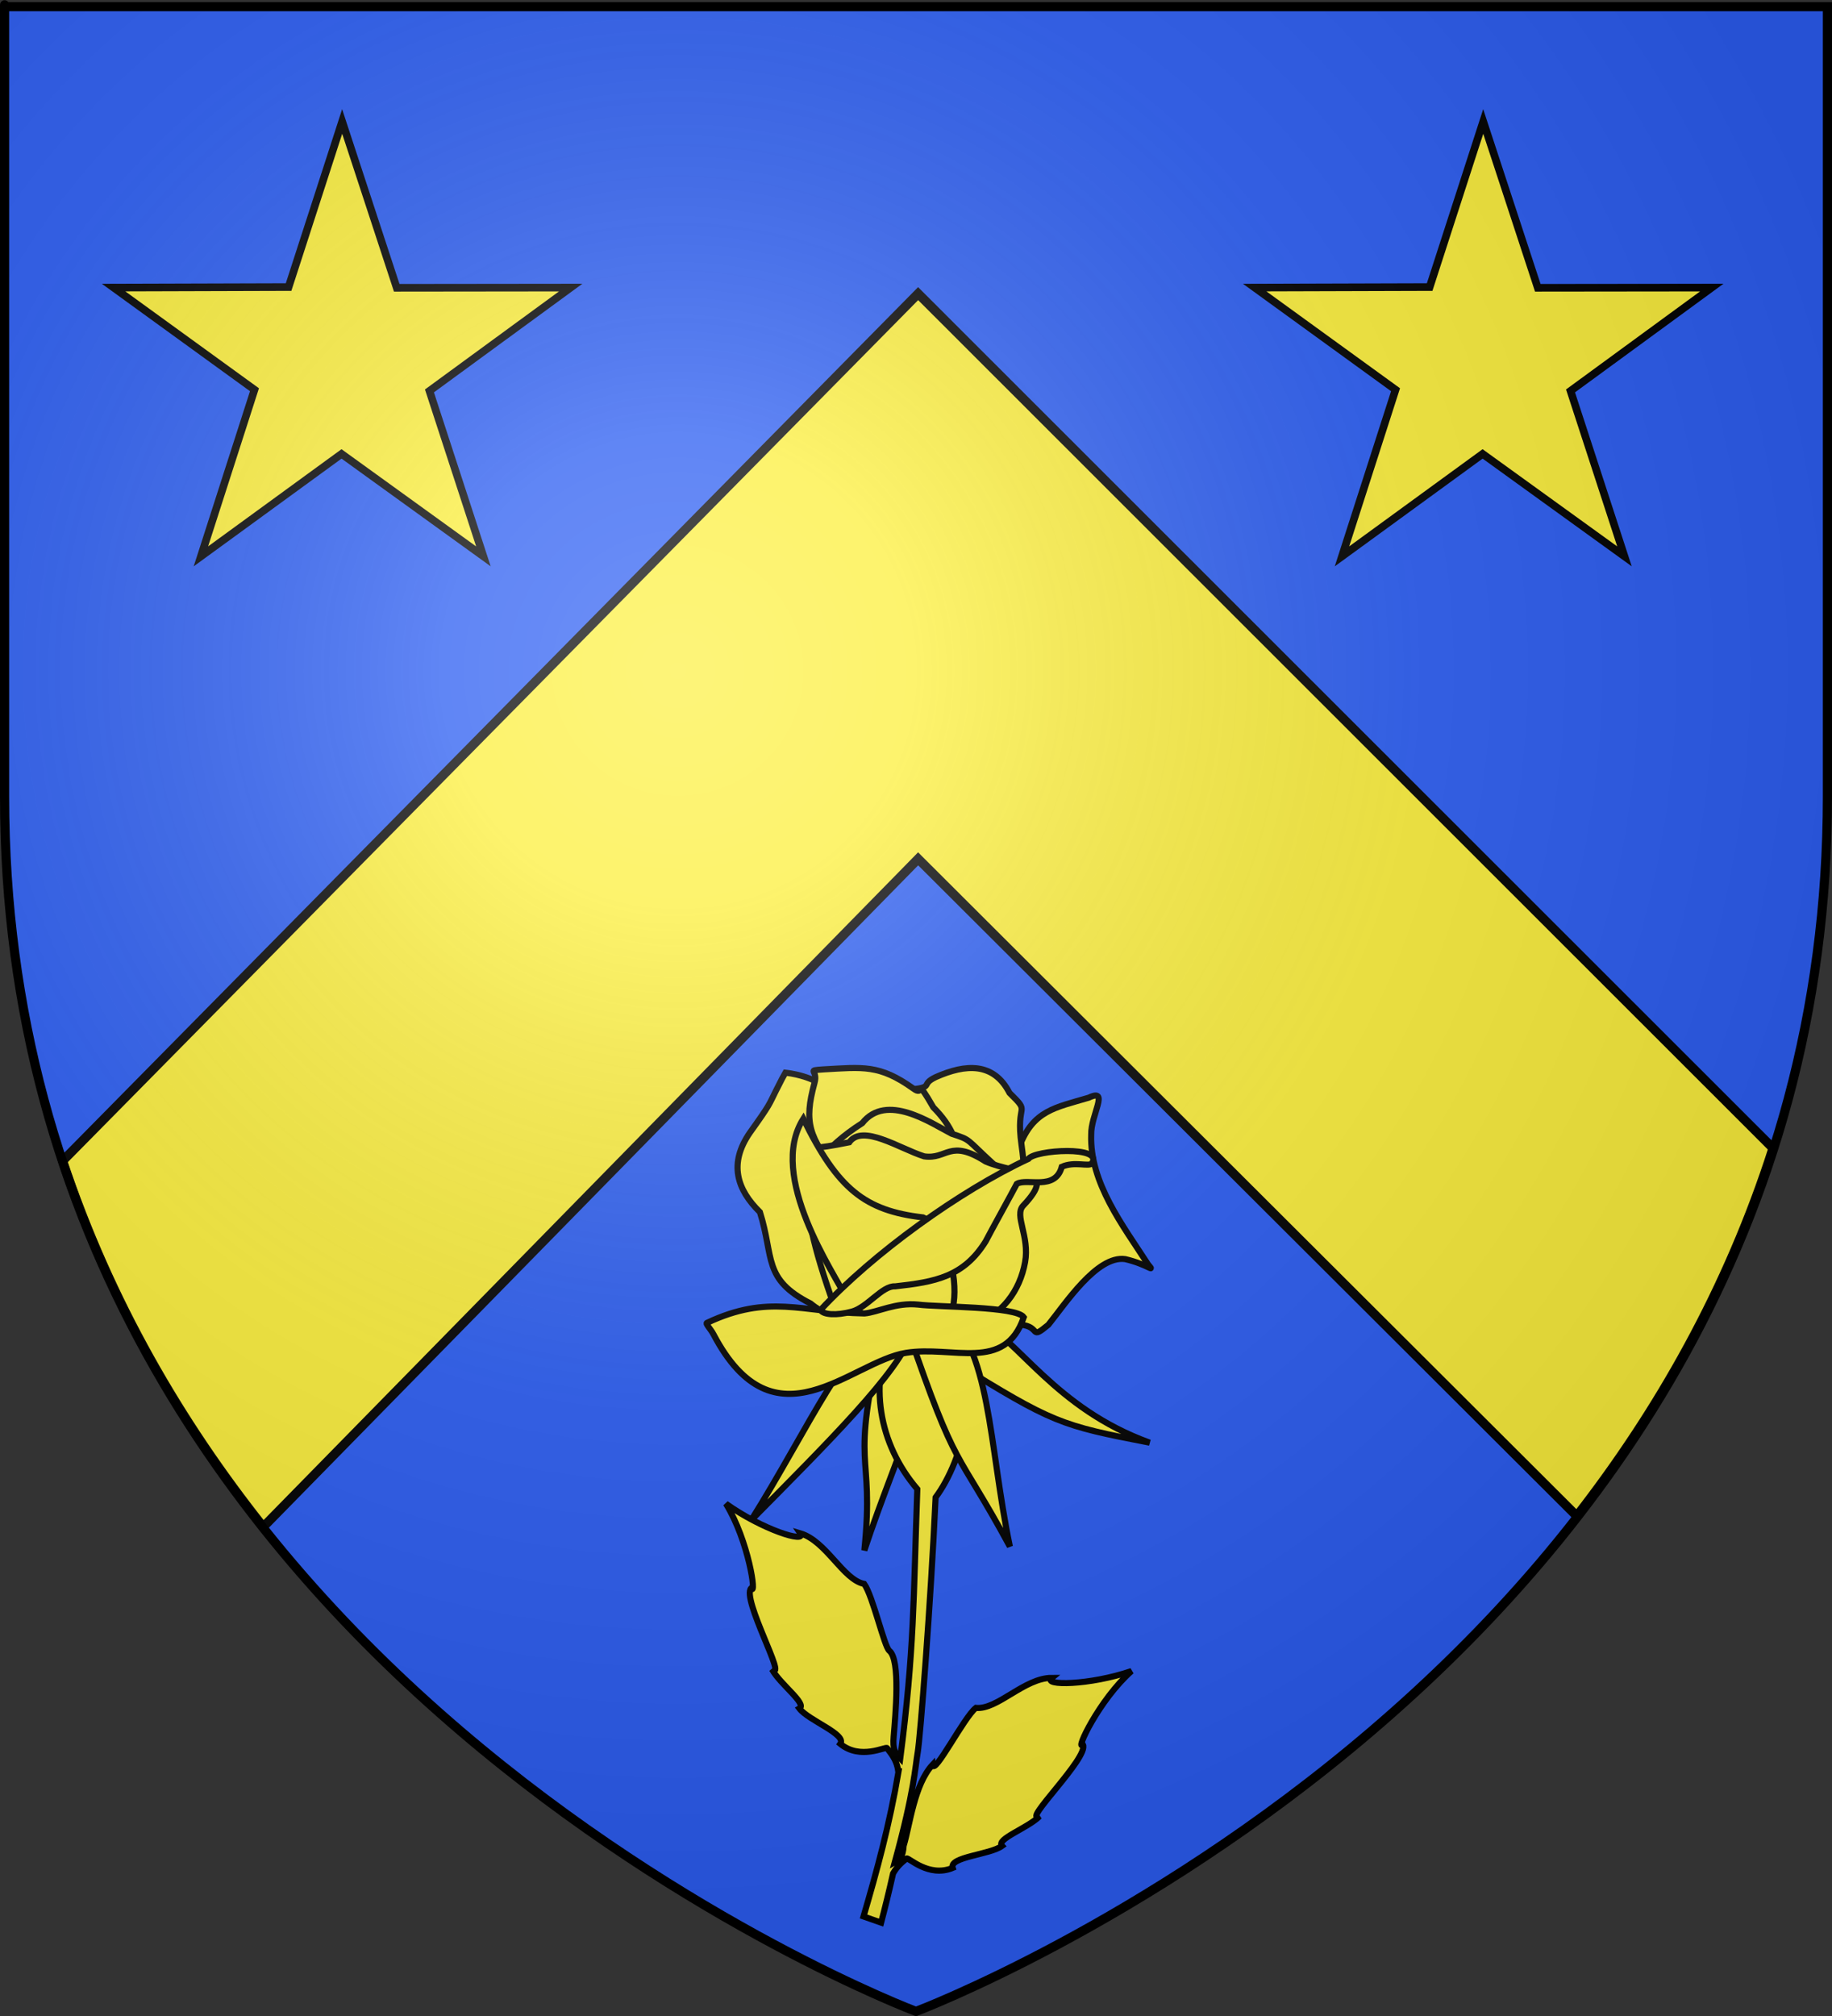 <?xml version="1.0" encoding="UTF-8" standalone="no"?>
<svg
   xmlns:dc="http://purl.org/dc/elements/1.1/"
   xmlns:cc="http://creativecommons.org/ns#"
   xmlns:rdf="http://www.w3.org/1999/02/22-rdf-syntax-ns#"
   xmlns:svg="http://www.w3.org/2000/svg"
   xmlns="http://www.w3.org/2000/svg"
   xmlns:xlink="http://www.w3.org/1999/xlink"
   xmlns:sodipodi="http://sodipodi.sourceforge.net/DTD/sodipodi-0.dtd"
   xmlns:inkscape="http://www.inkscape.org/namespaces/inkscape"
   height="660"
   width="600"
   version="1.0"
   id="svg2"
   sodipodi:version="0.32"
   inkscape:version="0.46"
   sodipodi:docname="Blason ville fr Ormoy-la-Rivière (Essonne).svg"
   sodipodi:docbase="C:\Users\Jany\Documents\aaaOuiqui\Blasons\Blasons autres svg"
   inkscape:export-filename="/Users/olivier/Desktop/Blason Rouge/Blason_Vide_3D.png"
   inkscape:export-xdpi="144"
   inkscape:export-ydpi="144"
   inkscape:output_extension="org.inkscape.output.svg.inkscape">
  <rect width="100%" height="100%" fill="#333333" stroke="none"/>
  <sodipodi:namedview
     inkscape:window-height="814"
     inkscape:window-width="1152"
     inkscape:pageshadow="2"
     inkscape:pageopacity="0.0"
     guidetolerance="10.0"
     gridtolerance="10.0"
     objecttolerance="10.0"
     borderopacity="1.0"
     bordercolor="#666666"
     pagecolor="#ffffff"
     id="base"
     showgrid="false"
     height="660px"
     inkscape:zoom="0.78333333"
     inkscape:cx="328.46783"
     inkscape:cy="292.40406"
     inkscape:window-x="0"
     inkscape:window-y="14"
     inkscape:current-layer="layer3"
     showguides="true"
     inkscape:guide-bbox="true" />
  <desc
     id="desc4">Flag of Canton of Valais (Wallis)</desc>
  <defs
     id="defs6">
    <linearGradient
       id="linearGradient2893">
      <stop
         style="stop-color:white;stop-opacity:0.314;"
         offset="0"
         id="stop2895" />
      <stop
         id="stop2897"
         offset="0.19"
         style="stop-color:white;stop-opacity:0.251;" />
      <stop
         style="stop-color:#6b6b6b;stop-opacity:0.125;"
         offset="0.6"
         id="stop2901" />
      <stop
         style="stop-color:black;stop-opacity:0.125;"
         offset="1"
         id="stop2899" />
    </linearGradient>
    <radialGradient
       inkscape:collect="always"
       xlink:href="#linearGradient2893"
       id="radialGradient3163"
       gradientUnits="userSpaceOnUse"
       gradientTransform="matrix(1.353,0,0,1.349,-77.629,-85.747)"
       cx="221.445"
       cy="226.331"
       fx="221.445"
       fy="226.331"
       r="300" />
  </defs>
  <g
     inkscape:groupmode="layer"
     id="layer3"
     inkscape:label="Fond écu"
     style="display:inline">
    <path
       id="path2855"
       style="fill:#2b5df2;fill-opacity:1;fill-rule:evenodd;stroke:none;stroke-width:1px;stroke-linecap:butt;stroke-linejoin:miter;stroke-opacity:1"
       d="M 298.915,659.223 C 298.915,659.223 597.415,546.903 597.415,261.452 C 597.415,-24 597.415,2.9 597.415,2.9 L 0.415,2.9 L 0.415,261.452 C 0.415,546.903 298.915,659.223 298.915,659.223 z "
       sodipodi:nodetypes="cccccc" />
    <path
       style="fill:#fcef3c;fill-opacity:1;fill-rule:evenodd;stroke:#000000;stroke-width:3;stroke-linecap:butt;stroke-linejoin:miter;stroke-miterlimit:4;stroke-opacity:1;display:inline"
       d="M 300.696,96.131 L 20.502,380.068 C 35.882,426.242 59.309,466.038 86.221,499.881 L 300.696,281.162 L 516.408,496.318 C 542.945,462.229 565.868,422.242 580.689,375.912 L 300.696,96.131 z "
       id="path3964" />
    <g
       id="g6691"
       transform="translate(0.84,0)"
       style="stroke:#000000;stroke-opacity:1;stroke-width:2.5;stroke-miterlimit:4;stroke-dasharray:none">
      <path
         id="path6689"
         style="fill:#fcef3c;fill-opacity:1;stroke:#000000;stroke-width:2.5;stroke-miterlimit:4;stroke-dasharray:none;stroke-dashoffset:0;stroke-opacity:1"
         d="M 111.219,39.768 L 129.092,94.216 L 186.069,94.15 L 139.809,127.974 L 157.479,182.143 L 111.015,148.598 L 64.958,182.143 L 82.503,127.587 L 36.368,94.15 L 93.674,93.978 L 111.219,39.768 z" />
      <path
         d="M 484.932,39.768 L 502.805,94.216 L 559.783,94.15 L 513.522,127.974 L 531.192,182.143 L 484.729,148.598 L 438.672,182.143 L 456.216,127.587 L 410.081,94.15 L 467.388,93.978 L 484.932,39.768 z"
         style="fill:#fcef3c;fill-opacity:1;stroke:#000000;stroke-width:2.5;stroke-miterlimit:4;stroke-dasharray:none;stroke-dashoffset:0;stroke-opacity:1"
         id="path8347" />
    </g>
    <g
       id="g6785"
       transform="translate(480.866,-81.459)">
      <g
         id="g6849"
         transform="matrix(0.443,6.5350945e-2,-6.5350945e-2,0.443,-327.351,329.16)"
         style="fill:#fcef3c;fill-opacity:1;stroke:#000000;stroke-opacity:1;stroke-width:4.462;stroke-miterlimit:4;stroke-dasharray:none">
        <path
           style="fill:#fcef3c;fill-opacity:1;fill-rule:evenodd;stroke:#000000;stroke-width:4.462;stroke-linecap:butt;stroke-linejoin:miter;stroke-miterlimit:4;stroke-dasharray:none;stroke-opacity:1"
           d="M 415.825,385.98 C 493.957,419.716 499.367,420.579 565.887,423.512 C 493.66,408.858 459.503,362.443 427.023,351.81 L 415.825,385.98 z"
           id="path5364"
           sodipodi:nodetypes="cccc" />
        <path
           sodipodi:nodetypes="cccc"
           id="path5368"
           d="M 360.946,369.599 C 351.519,480.323 367.401,454.261 370.937,531.891 C 384.518,454.479 408.728,382.964 392.722,352.768 L 360.946,369.599 z"
           style="fill:#fcef3c;fill-opacity:1;fill-rule:evenodd;stroke:#000000;stroke-width:4.462;stroke-linecap:butt;stroke-linejoin:miter;stroke-miterlimit:4;stroke-dasharray:none;stroke-opacity:1" />
        <path
           sodipodi:nodetypes="cccsscccccccscccccscccccccccczccc"
           id="path5382"
           d="M 368.382,366.758 C 355.502,410.761 370.092,453.459 402.726,481.914 C 411.642,562.106 417.725,598.316 419.132,678.508 C 414.494,674.893 412.651,672.64 412.038,663.57 C 410.966,647.714 408.962,607.165 399.694,601.789 C 395.595,599.411 382.011,564.055 374.444,556.164 C 358.609,555.431 342.541,529.198 322.694,526.352 C 328.968,533.26 294.545,527.702 265.788,512.883 C 286.217,537.194 298.251,577.427 293.069,571.289 C 287.086,579.831 329.474,634.5 316.851,627.82 C 324.413,637.843 346.137,648.923 340.788,653.164 C 348.701,660.942 378.049,666.686 374.163,674.383 C 390.625,684.216 407.372,671.162 408.507,672.477 C 410.957,675.316 416.503,679.198 418.944,687.727 C 419.068,687.734 419.171,687.725 419.288,687.727 C 418.443,727.918 414.193,762.296 409.409,796.738 L 422.793,799.326 C 424.016,788.308 425.184,776.192 426.205,762.416 C 428.915,755.675 432.197,752.773 434.382,750.242 C 435.516,748.927 452.263,761.95 468.726,752.117 C 464.84,744.42 494.187,738.708 502.101,730.929 C 496.752,726.689 518.475,715.577 526.038,705.554 C 513.414,712.234 555.803,657.565 549.819,649.023 C 544.638,655.161 556.702,614.959 577.132,590.648 C 548.375,605.468 513.92,610.994 520.194,604.086 C 500.347,606.932 484.28,633.165 468.444,633.898 C 460.878,641.79 445.351,688.019 443.226,679.554 C 431.984,695.773 433.261,725.496 430.882,741.304 C 431.493,749.333 429.994,751.102 426.253,754.089 C 432.812,700.22 430.821,683.08 431.101,672.258 C 431.381,661.415 424.59,562.71 416.851,485.945 C 433.304,455.511 438.028,398.124 416.851,366.758 L 368.382,366.758 z"
           style="fill:#fcef3c;fill-opacity:1;fill-rule:evenodd;stroke:#000000;stroke-width:4.462;stroke-linecap:butt;stroke-linejoin:miter;stroke-miterlimit:4;stroke-dasharray:none;stroke-opacity:1" />
        <path
           sodipodi:nodetypes="cccc"
           id="path5366"
           d="M 381.983,369.445 C 377.987,398.156 331.726,459.584 285.775,522.253 C 317.355,450.283 336.82,377.333 366.874,361.062 L 381.983,369.445 z"
           style="fill:#fcef3c;fill-opacity:1;fill-rule:evenodd;stroke:#000000;stroke-width:4.462;stroke-linecap:butt;stroke-linejoin:miter;stroke-miterlimit:4;stroke-dasharray:none;stroke-opacity:1" />
        <path
           sodipodi:nodetypes="cccc"
           id="path5362"
           d="M 378.696,367.43 C 430.597,467.89 425.296,446.178 475.821,513.549 C 449.274,441.202 441.001,370.844 400.962,349.057 L 378.696,367.43 z"
           style="fill:#fcef3c;fill-opacity:1;fill-rule:evenodd;stroke:#000000;stroke-width:4.462;stroke-linecap:butt;stroke-linejoin:miter;stroke-miterlimit:4;stroke-dasharray:none;stroke-opacity:1" />
        <g
           transform="translate(500.72,-99.711)"
           id="g5428"
           style="fill:#fcef3c;fill-opacity:1;stroke:#000000;stroke-width:4.462;stroke-miterlimit:4;stroke-dasharray:none;stroke-opacity:1">
          <path
             style="fill:#fcef3c;fill-opacity:1;fill-rule:evenodd;stroke:#000000;stroke-width:4.462;stroke-linecap:butt;stroke-linejoin:miter;stroke-miterlimit:4;stroke-dasharray:none;stroke-opacity:1"
             d="M -66.429,448.791 C -63.074,465.869 -55.714,452.362 -40.714,451.648 C -25.714,450.934 -32.857,462.362 -20.714,448.791 C -10.82,432.079 6.983,393.233 27.857,393.076 C 45,394.505 51.429,400.219 45,394.505 C 22.757,369.119 -6.04,341.648 -10,306.648 C -12.44,292.557 -1.482,270.689 -15.714,280.219 C -38.873,291.015 -54.555,295.218 -60.714,323.076 C -65,345.219 -65.714,263.076 -65,357.362 C -64.286,451.648 -67.003,445.869 -66.429,448.791 z"
             id="path5332"
             sodipodi:nodetypes="csccccccss" />
          <g
             id="g5418"
             style="fill:#fcef3c;fill-opacity:1;stroke:#000000;stroke-width:4.462;stroke-miterlimit:4;stroke-dasharray:none;stroke-opacity:1">
            <path
               sodipodi:nodetypes="ccccsccs"
               id="path5334"
               d="M -148.571,463.076 C -148.721,466.881 -175,470.934 -195,458.791 C -232.416,446.242 -226.183,429.455 -241.429,398.076 C -260.468,384.202 -269.365,366.335 -257.143,341.648 C -245,318.076 -246.429,319.505 -242.857,308.791 C -239.286,298.076 -239.464,298.612 -237.857,294.505 C -193.339,293.307 -174.806,326.972 -169.286,360.934 C -157.857,432.362 -147.292,430.453 -148.571,463.076 z"
               style="fill:#fcef3c;fill-opacity:1;fill-rule:evenodd;stroke:#000000;stroke-width:4.462;stroke-linecap:butt;stroke-linejoin:miter;stroke-miterlimit:4;stroke-dasharray:none;stroke-opacity:1" />
            <path
               sodipodi:nodetypes="csccssssssssssss"
               id="path5338"
               d="M -60,340.934 C -60,335.464 -50,353.076 -59.286,321.648 C -68.571,290.219 -55,298.791 -73.571,285.219 C -88.258,264.71 -108.292,268.78 -128.571,281.648 C -139.286,288.791 -128.571,288.791 -144.286,293.076 C -160,297.362 -152.857,288.076 -162.857,298.076 C -172.857,308.076 -172.857,306.648 -173.571,313.076 C -174.286,319.505 -184.286,290.219 -175,326.648 C -165.714,363.076 -175,354.505 -165,372.362 C -155,390.219 -174.286,357.362 -152.143,399.505 C -130,441.648 -140.714,435.219 -125.714,447.362 C -110.714,459.505 -122.143,460.934 -102.143,460.934 C -82.143,460.934 -92.705,472.375 -80,458.791 C -37.886,413.764 -49.286,423.791 -52.857,398.076 C -56.429,372.362 -59.286,379.505 -59.286,361.648 C -59.286,343.791 -60,341.893 -60,340.934 z"
               style="fill:#fcef3c;fill-opacity:1;fill-rule:evenodd;stroke:#000000;stroke-width:4.462;stroke-linecap:butt;stroke-linejoin:miter;stroke-miterlimit:4;stroke-dasharray:none;stroke-opacity:1" />
            <path
               sodipodi:nodetypes="ccccccsscc"
               id="path5340"
               d="M -189.286,361.648 C -213.87,338.605 -219.349,328.725 -215.714,298.791 C -214.286,288.791 -223.571,290.934 -210.714,288.076 C -182.4,282.303 -170.758,278.397 -143.571,292.362 C -134.286,297.362 -143.571,283.076 -127.143,303.791 C -95.047,327.833 -104.911,349.591 -102.143,374.505 C -102.143,398.076 -100,373.076 -103.571,402.362 C -107.143,431.648 -107.143,431.648 -110,438.076 C -112.857,444.505 -80,444.505 -117.143,444.505 C -179.099,477.401 -180.556,415.699 -189.286,361.648 z"
               style="fill:#fcef3c;fill-opacity:1;fill-rule:evenodd;stroke:#000000;stroke-width:4.462;stroke-linecap:butt;stroke-linejoin:miter;stroke-miterlimit:4;stroke-dasharray:none;stroke-opacity:1" />
            <path
               sodipodi:nodetypes="cccccc"
               id="path5330"
               d="M -204.438,354.995 C -200.086,375.359 -172.632,416.949 -169.295,427.984 C -115.136,548.429 -11.332,386.624 -77.428,338.47 C -100.874,322.677 -95.793,323.549 -111.037,320.933 C -127.237,315.372 -162.612,298.004 -176.904,322.821 C -227.415,366.434 -206.736,400.3 -204.438,354.995 z"
               style="fill:#fcef3c;fill-opacity:1;fill-rule:evenodd;stroke:#000000;stroke-width:4.462;stroke-linecap:butt;stroke-linejoin:miter;stroke-miterlimit:4;stroke-dasharray:none;stroke-opacity:1" />
            <path
               style="fill:#fcef3c;fill-opacity:1;fill-rule:evenodd;stroke:#000000;stroke-width:4.462;stroke-linecap:butt;stroke-linejoin:miter;stroke-miterlimit:4;stroke-dasharray:none;stroke-opacity:1"
               d="M -221.429,350.219 C -195.388,380.362 -229.037,363.04 -175.714,461.648 C -84.139,483.909 -45.719,448.382 -44.235,406.056 C -43.554,386.628 -57.334,373.408 -51.596,365.254 C -30.122,334.736 -58.366,343.968 -83.571,337.362 C -112.143,324.505 -111.429,340.219 -128.571,340.219 C -147.31,337.182 -176.63,323.048 -184.286,338.076 C -235.546,356.637 -197.487,334.726 -221.429,350.219 z"
               id="path5360"
               sodipodi:nodetypes="ccsscccc" />
            <path
               sodipodi:nodetypes="ccccsss"
               id="path5336"
               d="M -109.286,395.219 C -121.142,382.733 -88.571,395.934 -122.857,384.505 C -165.546,385.83 -187.561,373.163 -220,325.934 C -240.138,371.284 -181.442,433.993 -168.571,452.362 C -141.708,472.51 -145,465.934 -129.286,465.934 C -113.571,465.934 -97.857,470.934 -92.857,453.791 C -87.857,436.648 -97.886,407.224 -109.286,395.219 z"
               style="fill:#fcef3c;fill-opacity:1;fill-rule:evenodd;stroke:#000000;stroke-width:4.462;stroke-linecap:butt;stroke-linejoin:miter;stroke-miterlimit:4;stroke-dasharray:none;stroke-opacity:1" />
            <path
               sodipodi:nodetypes="ccccssc"
               id="path5326"
               d="M -267.857,483.791 C -225.951,455.978 -200.887,466.164 -155,460.219 C -145.714,458.076 -133.571,448.791 -117.143,448.076 C -101.969,447.812 -46.182,438.806 -39.286,445.934 C -47.056,488.061 -87.716,473.79 -120.765,484.281 C -159.883,496.698 -205.196,569.297 -262.071,491.322 C -264.525,487.957 -269.326,484.39 -267.857,483.791 z"
               style="fill:#fcef3c;fill-opacity:1;fill-rule:evenodd;stroke:#000000;stroke-width:4.462;stroke-linecap:butt;stroke-linejoin:miter;stroke-miterlimit:4;stroke-dasharray:none;stroke-opacity:1" />
            <path
               sodipodi:nodetypes="cccccccsc"
               id="path5328"
               d="M -187.143,462.362 C -155.036,415.75 -99.304,361.601 -52.857,330.934 C -49.107,323.669 0.401,313.148 -6.429,327.362 C -8.214,330.398 -19.107,327.541 -27.857,333.076 C -29.969,351.485 -51.85,344.703 -58.571,350.219 C -60,354.505 -72.857,388.791 -75,395.219 C -87.185,423.19 -107.163,429.874 -135.714,437.362 C -145,438.076 -153.571,455.576 -164.286,460.219 C -175,464.862 -184.797,465.662 -187.143,462.362 z"
               style="fill:#fcef3c;fill-opacity:1;fill-rule:evenodd;stroke:#000000;stroke-width:4.462;stroke-linecap:butt;stroke-linejoin:miter;stroke-miterlimit:4;stroke-dasharray:none;stroke-opacity:1" />
          </g>
        </g>
      </g>
      <g
         transform="translate(269.631,-269.417)"
         id="g6807" />
    </g>
  </g>
  <g
     inkscape:groupmode="layer"
     id="layer4"
     inkscape:label="Meubles"
     style="display:inline">
    <g
       style="fill:#ffffff;fill-opacity:1;stroke:#000000;stroke-width:9.3;stroke-miterlimit:4;stroke-dasharray:none;stroke-opacity:1;display:inline"
       id="g9407"
       transform="matrix(0.323,0,0,0.323,693.562,68.392)" />
  </g>
  <g
     inkscape:groupmode="layer"
     id="layer2"
     inkscape:label="Reflet final"
     sodipodi:insensitive="true"
     style="display:inline">
    <path
       sodipodi:nodetypes="cccccc"
       d="M 300,658.5 C 300,658.5 598.5,546.18 598.5,260.728 C 598.5,-24.723 598.5,2.176 598.5,2.176 L 1.5,2.176 L 1.5,260.728 C 1.5,546.18 300,658.5 300,658.5 z "
       style="opacity:1;fill:url(#radialGradient3163);fill-opacity:1;fill-rule:evenodd;stroke:none;stroke-width:1px;stroke-linecap:butt;stroke-linejoin:miter;stroke-opacity:1"
       id="path2875"
       inkscape:export-xdpi="144"
       inkscape:export-ydpi="144" />
  </g>
  <g
     inkscape:groupmode="layer"
     id="layer1"
     inkscape:label="Contour final"
     sodipodi:insensitive="true">
    <path
       sodipodi:nodetypes="cccccc"
       d="M 300,658.5 C 300,658.5 1.5,546.18 1.5,260.728 C 1.5,-24.723 1.5,2.176 1.5,2.176 L 598.5,2.176 L 598.5,260.728 C 598.5,546.18 300,658.5 300,658.5 z "
       style="opacity:1;fill:none;fill-opacity:1;fill-rule:evenodd;stroke:black;stroke-width:3;stroke-linecap:butt;stroke-linejoin:miter;stroke-miterlimit:4;stroke-dasharray:none;stroke-opacity:1"
       id="path1411"
       inkscape:export-xdpi="144"
       inkscape:export-ydpi="144" />
  </g>
</svg>
